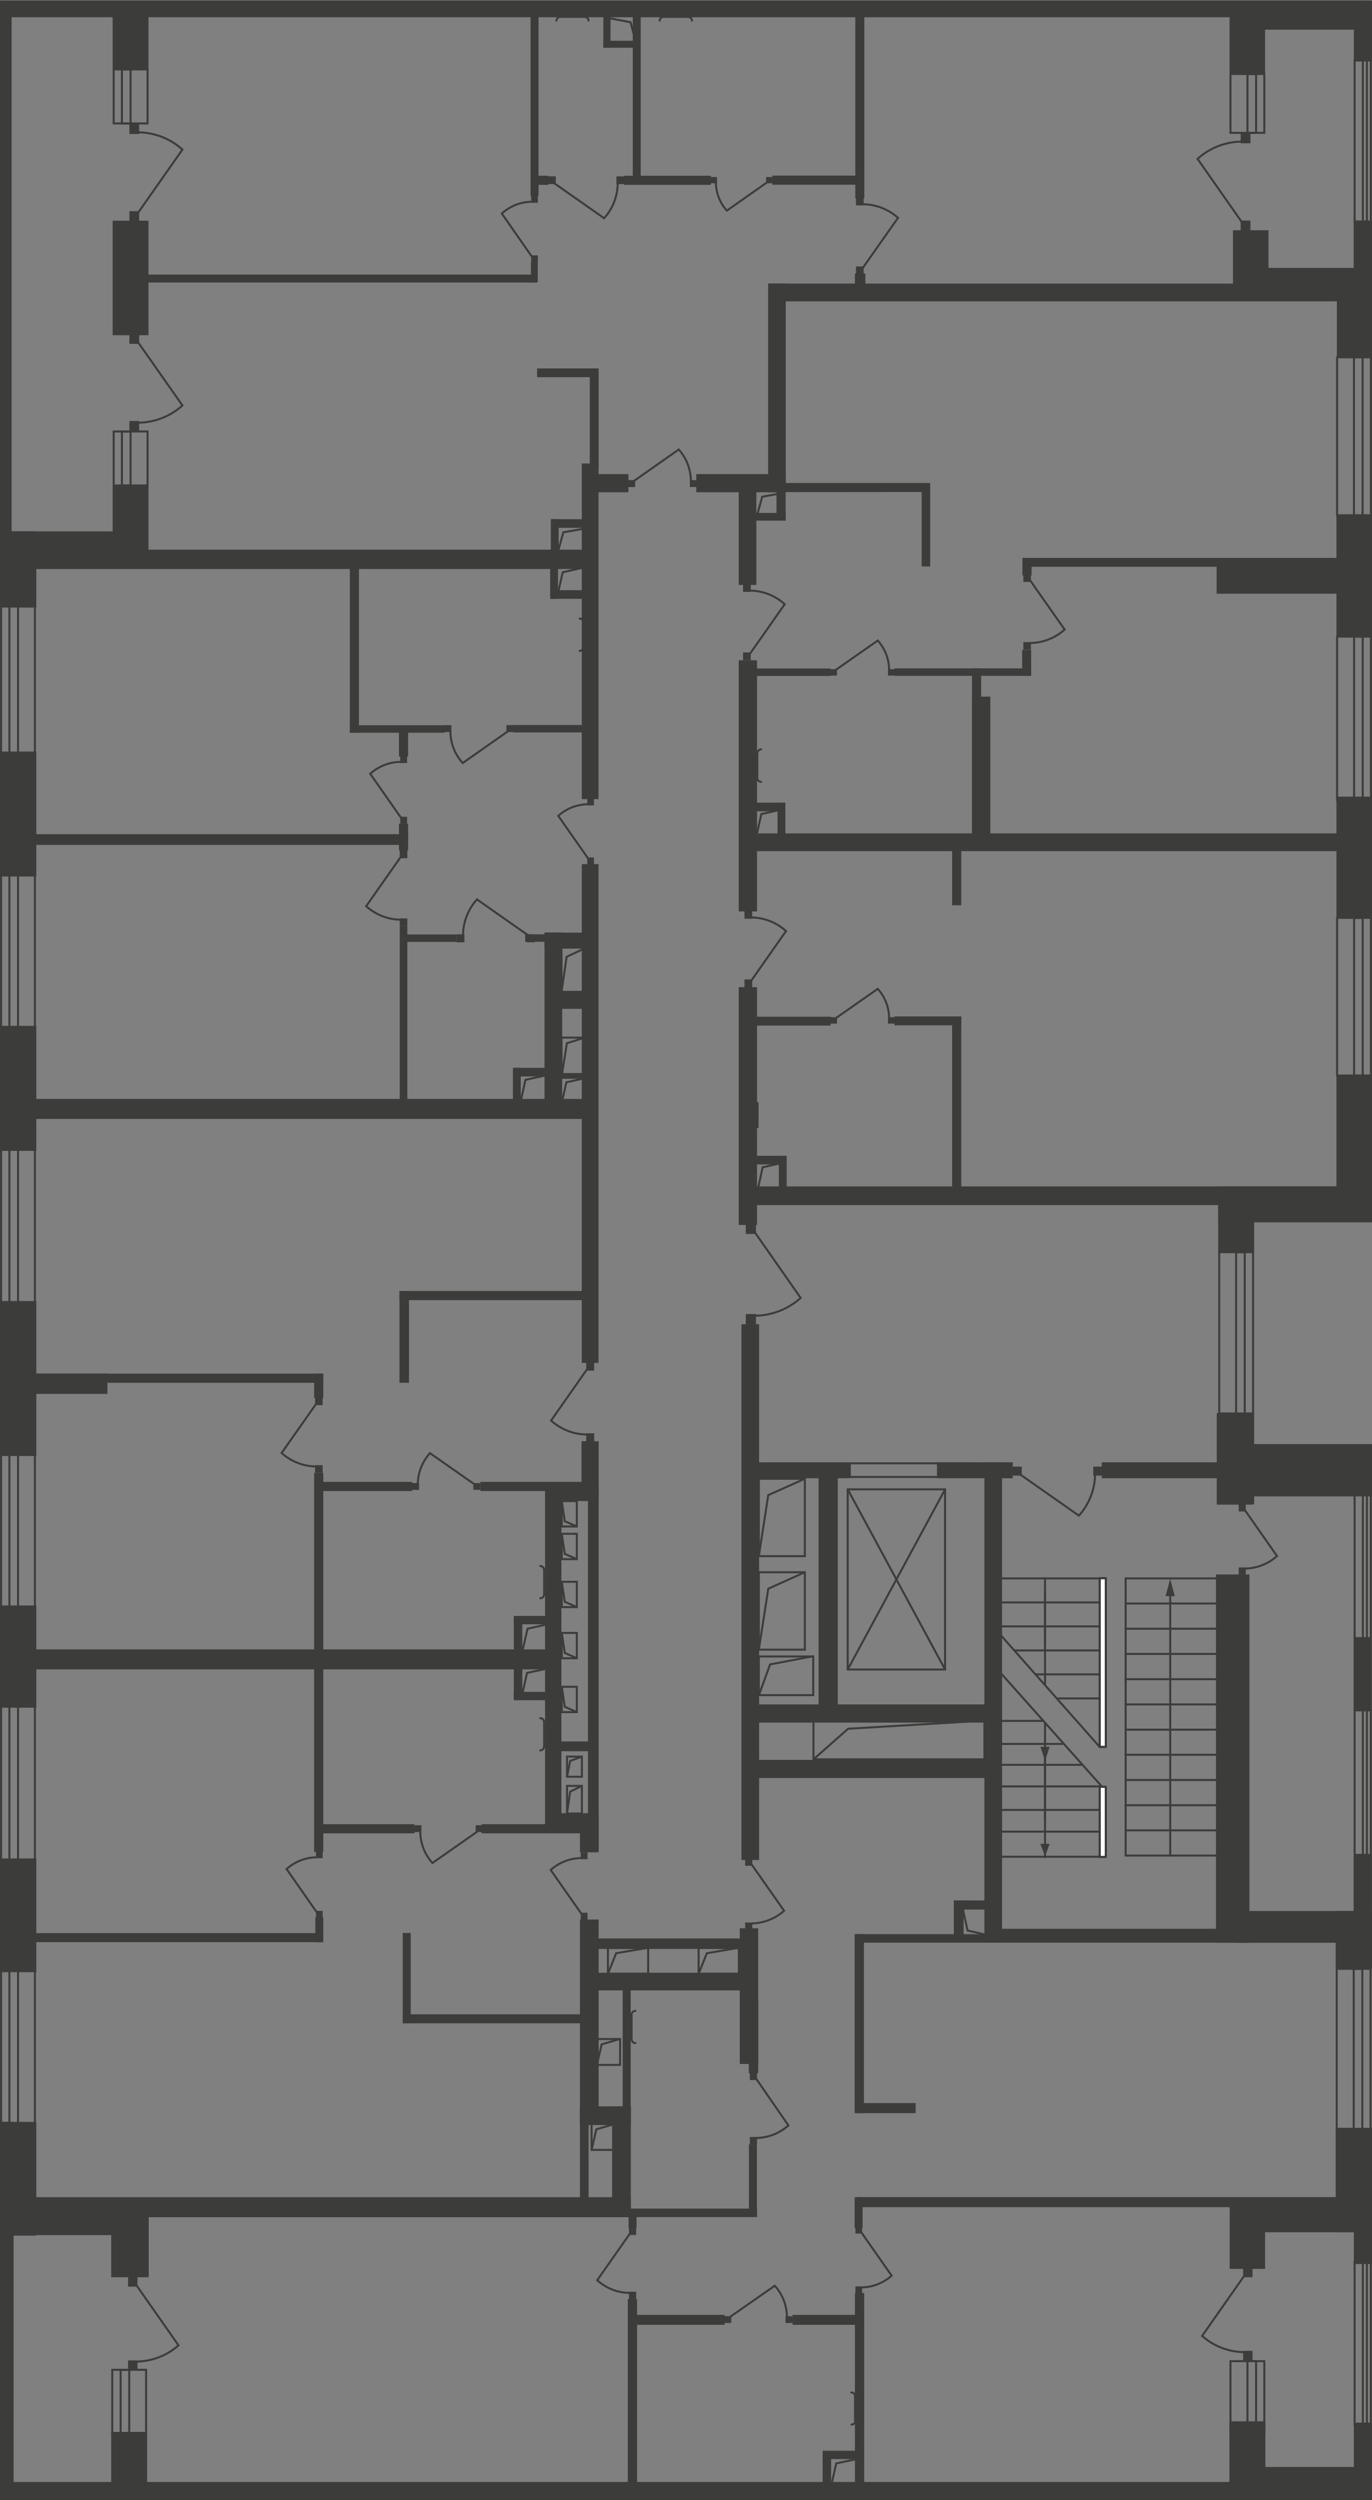 <?xml version="1.0" encoding="utf-8"?>
<!-- Generator: Adobe Illustrator 26.0.0, SVG Export Plug-In . SVG Version: 6.00 Build 0)  -->
<svg version="1.1" id="Слой_1" xmlns="http://www.w3.org/2000/svg" xmlns:xlink="http://www.w3.org/1999/xlink" x="0px" y="0px"
	 viewBox="0 0 1049.9 1912.2" style="enable-background:new 0 0 1049.9 1912.2;" xml:space="preserve">
<rect x="0" y="0" width="1049.9" height="1912.2" fill="#808080" stroke="none"/>
<style type="text/css">
	.st0{fill:#3C3C3B;}
	.st1{fill:none;stroke:#3C3C3B;stroke-width:1.544;stroke-miterlimit:10;}
	.st2{clip-path:url(#SVGID_00000180349137404476774320000014451474592425169812_);}
	.st3{fill:none;stroke:#3C3C3B;stroke-width:1.544;stroke-linecap:round;stroke-linejoin:round;}
	.st4{clip-path:url(#SVGID_00000060711531090986076510000004960107792632334981_);}
	.st5{clip-path:url(#SVGID_00000084506551587748271010000011259198487323706814_);}
	.st6{fill:none;stroke:#3C3C3B;stroke-width:1.544;stroke-miterlimit:22.93;}
	.st7{fill:#FFFFFF;}
	.st8{fill-rule:evenodd;clip-rule:evenodd;fill:#3C3C3B;}
	.st9{clip-path:url(#SVGID_00000053542984302842075000000000527506560633690534_);}
	.st10{clip-path:url(#SVGID_00000160184927134880718080000016937962117718257553_);}
	.st11{fill:none;}
</style>
<g id="Слой_1_00000170251188181896501350000009975912655106936766_">
	<rect y="0.4" class="st0" width="8.9" height="407.3"/>
	<rect x="86.2" y="6.6" class="st0" width="27.4" height="46.4"/>
	<rect x="0.3" y="0.4" class="st0" width="1047.1" height="12.8"/>
	<rect x="940.9" y="8.7" class="st0" width="27.2" height="47.9"/>
	<rect x="958.9" y="5.3" class="st0" width="88.6" height="17.4"/>
	<rect x="1036" y="0.4" class="st0" width="13.9" height="46.6"/>
	<rect x="1035.9" y="169.4" class="st0" width="14" height="71.1"/>
	<rect x="943.5" y="176.1" class="st0" width="27.2" height="52.7"/>
	<rect x="588" y="216.9" class="st0" width="452.3" height="13.6"/>
	<rect x="965.4" y="204.9" class="st0" width="74.9" height="21.4"/>
	<rect x="1023" y="224.2" class="st0" width="27" height="49.2"/>
	<rect x="1022.7" y="394.1" class="st0" width="27.2" height="92.8"/>
	<rect y="406.4" class="st0" width="27.8" height="58.3"/>
	<rect x="10.9" y="638" class="st0" width="301.3" height="8.2"/>
	<rect x="102.5" y="210" class="st0" width="308.1" height="6.1"/>
	<rect y="1622.9" class="st0" width="27.8" height="87"/>
	<rect x="19.5" y="1478.5" class="st0" width="227.8" height="6.9"/>
	<rect x="21.1" y="1050.6" class="st0" width="61.1" height="15.5"/>
	<rect y="1898.3" class="st0" width="1049.9" height="13.9"/>
	<rect x="1022.1" y="1627.4" class="st0" width="27.8" height="79.8"/>
	<rect x="1022.1" y="1461.6" class="st0" width="27.8" height="44.3"/>
	<rect x="1036.3" y="1252.1" class="st0" width="12.8" height="56.8"/>
	<rect x="932.2" y="1080.3" class="st0" width="27.5" height="70.3"/>
	<rect x="932.2" y="1104.5" class="st0" width="117.7" height="40"/>
	<rect x="1035.9" y="446.7" class="st0" width="14" height="30.3"/>
	<rect x="931" y="426.7" class="st0" width="96.8" height="27.4"/>
	<rect x="566.1" y="1474.8" class="st0" width="14.1" height="103.8"/>
	<rect x="455.3" y="1482.6" class="st0" width="112.6" height="8"/>
	<rect x="421.9" y="1386.8" class="st0" width="34.6" height="13.9"/>
	<rect x="416.7" y="713.3" class="st0" width="39.2" height="12.2"/>
	<rect x="445.2" y="354.5" class="st0" width="12.8" height="256.7"/>
	<rect x="445.2" y="660.9" class="st0" width="12.8" height="381.5"/>
	<rect x="565.3" y="365.4" class="st0" width="13.5" height="82"/>
	<rect x="86.2" y="168.8" class="st0" width="27.4" height="87.6"/>
	<rect x="10.5" y="420.4" class="st0" width="444.9" height="14.8"/>
	<rect x="406" y="8.7" class="st0" width="6.1" height="141.4"/>
	<rect x="654.5" y="10.5" class="st0" width="6.9" height="141.2"/>
	<rect x="728.6" y="777.6" class="st0" width="7" height="135.1"/>
	<rect x="416.7" y="713.3" class="st0" width="13.5" height="133.2"/>
	<rect x="419.1" y="820.7" class="st0" width="33.9" height="4.4"/>
	<rect x="15.4" y="840.5" class="st0" width="434.3" height="15.3"/>
	<rect x="25.1" y="1680.5" class="st0" width="457.6" height="15.3"/>
	<rect x="477.8" y="1689.2" class="st0" width="101.5" height="6.5"/>
	<rect x="655.7" y="1608.5" class="st0" width="45" height="7.7"/>
	<rect x="606.5" y="1770.5" class="st0" width="50.7" height="7.6"/>
	<rect x="654.2" y="1753.8" class="st0" width="7.1" height="156.1"/>
	<rect x="443.8" y="1388.1" class="st0" width="14.3" height="28.6"/>
	<rect x="417.1" y="1133.8" class="st0" width="12.5" height="264.9"/>
	<rect x="445" y="1102.3" class="st0" width="13.1" height="45.6"/>
	<rect x="427.8" y="1331.9" class="st0" width="27.1" height="7.5"/>
	<rect x="573.1" y="1640" class="st0" width="6.1" height="54.7"/>
	<rect x="241.3" y="1466.4" class="st0" width="6.1" height="19.1"/>
	<rect x="481" y="1691.5" class="st0" width="6.1" height="12.6"/>
	<rect x="305.7" y="987.6" class="st0" width="7.3" height="70"/>
	<rect x="449.9" y="1134.7" class="st0" width="8.2" height="280.8"/>
	<rect x="417.4" y="1133.4" class="st0" width="40.6" height="14.6"/>
	<rect x="305.9" y="708.4" class="st0" width="5.8" height="137.4"/>
	<rect x="602.6" y="907.6" class="st0" width="139.3" height="7"/>
	<rect x="477.5" y="134.4" class="st0" width="66.5" height="7"/>
	<rect x="591" y="134.3" class="st0" width="68.9" height="7"/>
	<polygon class="st0" points="592.9,376.4 592.9,369.4 711.8,369.4 711.8,433.3 705.3,433.2 705.3,376.3 	"/>
	<rect x="654.2" y="209.1" class="st0" width="8" height="16.7"/>
	<rect x="532.8" y="362.6" class="st0" width="68.1" height="13.9"/>
	<rect x="783.4" y="426.7" class="st0" width="150.8" height="6.8"/>
	<rect x="411" y="281.8" class="st0" width="46.5" height="6.7"/>
	<rect x="310.5" y="714.7" class="st0" width="38.7" height="5.7"/>
	<rect x="401.9" y="714.6" class="st0" width="54.8" height="5.7"/>
	<rect x="242.8" y="1395.2" class="st0" width="74.4" height="7"/>
	<rect x="476.5" y="1520.4" class="st0" width="6.1" height="99.5"/>
	<rect x="419.1" y="758.6" class="st0" width="34.3" height="13"/>
	<polygon class="st0" points="451.3,297.1 451.3,281.8 458.1,281.8 458.1,359 451.3,359 	"/>
	<rect x="594.2" y="364" class="st0" width="7" height="34.1"/>
	<rect x="92.3" y="1812.5" class="st1" width="6.6" height="49.2"/>
	<rect x="85.9" y="1812.5" class="st1" width="25.9" height="49.2"/>
	<rect x="1035.9" y="1505.8" class="st1" width="6.6" height="123.9"/>
	<rect x="1022.9" y="1505.8" class="st1" width="25.9" height="123.9"/>
	<rect x="945.9" y="957.7" class="st1" width="6.6" height="123.8"/>
	<rect x="933" y="957.7" class="st1" width="25.9" height="123.8"/>
	<rect x="1036.1" y="227.2" class="st1" width="6.6" height="205.8"/>
	<rect x="1023.2" y="273.3" class="st1" width="25.9" height="120.8"/>
	<rect x="1042.9" y="46.2" class="st1" width="3.1" height="123.2"/>
	<rect x="1036.6" y="46.2" class="st1" width="12.4" height="123.2"/>
	<rect x="954.6" y="56.6" class="st1" width="6.6" height="45"/>
	<rect x="941.6" y="56.6" class="st1" width="25.9" height="45"/>
	<g>
		<g>
			<defs>
				<rect id="SVGID_1_" y="0.4" width="1059.2" height="1911.8"/>
			</defs>
			<clipPath id="SVGID_00000119801692744046875150000005831857028404300467_">
				<use xlink:href="#SVGID_1_"  style="overflow:visible;"/>
			</clipPath>
			<g style="clip-path:url(#SVGID_00000119801692744046875150000005831857028404300467_);">
				<path class="st3" d="M504.8,15.8c0-1.6,1.4-2.9,3-2.9c0,0,0,0,0.1,0"/>
			</g>
		</g>
	</g>
	<g>
		<g>
			<defs>
				<rect id="SVGID_00000113315381709504616820000009835956753069331121_" y="0.4" width="1059.2" height="1911.8"/>
			</defs>
			<clipPath id="SVGID_00000126290564554837816310000018317673223440535686_">
				<use xlink:href="#SVGID_00000113315381709504616820000009835956753069331121_"  style="overflow:visible;"/>
			</clipPath>
		</g>
	</g>
	<g>
		<g>
			<defs>
				<rect id="SVGID_00000065753094554897770340000008263956460139809211_" y="0.4" width="1059.2" height="1911.8"/>
			</defs>
			<clipPath id="SVGID_00000052808487593121323690000000561821247303517105_">
				<use xlink:href="#SVGID_00000065753094554897770340000008263956460139809211_"  style="overflow:visible;"/>
			</clipPath>
			<g style="clip-path:url(#SVGID_00000052808487593121323690000000561821247303517105_);">
				<path class="st3" d="M526.4,12.9c1.6-0.1,3,1.2,3.1,2.8c0,0,0,0,0,0.1"/>
			</g>
		</g>
	</g>
	<line class="st3" x1="526.7" y1="12.9" x2="508.2" y2="12.9"/>
	<g>
		<g>
			<defs>
				<rect id="SVGID_00000008142092033493766540000007630449364556176258_" y="0.4" width="1059.2" height="1911.8"/>
			</defs>
			<clipPath id="SVGID_00000088124224807127027650000000063684966052090265_">
				<use xlink:href="#SVGID_00000008142092033493766540000007630449364556176258_"  style="overflow:visible;"/>
			</clipPath>
		</g>
	</g>
	<g>
		<g>
			<defs>
				<rect id="SVGID_00000152238859193309150630000017935446035886395066_" y="0.4" width="1059.2" height="1911.8"/>
			</defs>
			<clipPath id="SVGID_00000067208158555544033830000011628126611165064841_">
				<use xlink:href="#SVGID_00000152238859193309150630000017935446035886395066_"  style="overflow:visible;"/>
			</clipPath>
		</g>
	</g>
	<g>
		<g>
			<defs>
				<rect id="SVGID_00000106848152333568251430000017650921083226495422_" y="0.4" width="1059.2" height="1911.8"/>
			</defs>
			<clipPath id="SVGID_00000157292580993660459040000014350911064947063943_">
				<use xlink:href="#SVGID_00000106848152333568251430000017650921083226495422_"  style="overflow:visible;"/>
			</clipPath>
		</g>
	</g>
	<g>
		<g>
			<defs>
				<rect id="SVGID_00000007419447447421734520000009480700635356432566_" y="0.4" width="1059.2" height="1911.8"/>
			</defs>
			<clipPath id="SVGID_00000075128968918832577880000004586134661508399748_">
				<use xlink:href="#SVGID_00000007419447447421734520000009480700635356432566_"  style="overflow:visible;"/>
			</clipPath>
			<g style="clip-path:url(#SVGID_00000075128968918832577880000004586134661508399748_);">
				<rect x="461.7" y="12.8" class="st0" width="5.5" height="23.7"/>
				<rect x="461.7" y="31.2" class="st0" width="26.7" height="5.3"/>
				<line class="st3" x1="579.7" y1="843.5" x2="579.7" y2="862.1"/>
				<path class="st3" d="M486.2,1538c-1.7,0-3,1.4-3,3.1l0,0"/>
				<path class="st3" d="M483.3,1559.6c0,1.6,1.3,3,2.9,3l0,0"/>
				<line class="st3" x1="483.3" y1="1559.9" x2="483.3" y2="1541.4"/>
				<path class="st3" d="M413.4,1338.8c1.7-0.1,3-1.4,3-3.1"/>
				<path class="st3" d="M416.4,1317.2c0-1.7-1.3-3.1-3-3.1l0,0"/>
				<line class="st3" x1="416.4" y1="1316.9" x2="416.4" y2="1335.4"/>
				<rect x="429.7" y="724.6" class="st6" width="19.3" height="34"/>
				<polyline class="st6" points="429.7,758.6 433.6,731.8 449,724.6 				"/>
				<rect x="429.7" y="793.6" class="st6" width="19.3" height="29.1"/>
				<polyline class="st6" points="486.4,31.7 482.5,17 467.1,14.1 				"/>
				<rect x="393.2" y="1237" class="st0" width="6.5" height="28.1"/>
				<rect x="393.2" y="1235.9" class="st0" width="28.4" height="6.4"/>
				<polyline class="st6" points="399.7,1263.1 403.7,1245.7 418.9,1242.3 				"/>
				<rect x="429.9" y="1148.1" class="st6" width="11.5" height="19.4"/>
				<polyline class="st6" points="429.9,1148.1 432.2,1163.5 441.5,1167.5 				"/>
				<rect x="433.9" y="1365.9" class="st6" width="11.4" height="21.1"/>
				<polyline class="st6" points="433.9,1387 436.3,1370.3 445.3,1365.9 				"/>
				<rect x="406.5" y="195.3" class="st0" width="5.1" height="5.2"/>
				<rect x="406.5" y="149.9" class="st0" width="5.1" height="5.2"/>
				<path class="st6" d="M407.2,196.6L384,163.3c6.3-5.7,14.5-8.9,23-9"/>
				<rect x="655" y="203.8" class="st0" width="5.9" height="6.1"/>
				<rect x="655" y="151" class="st0" width="5.9" height="6.1"/>
				<path class="st6" d="M660.1,205.1l27.1-38.5c-7.4-6.6-16.9-10.3-26.9-10.4"/>
				<rect x="586.2" y="135.4" class="st0" width="4.9" height="4.8"/>
				<rect x="543.8" y="135.4" class="st0" width="4.9" height="4.8"/>
				<path class="st6" d="M587.1,139.4l-30.9,21.7c-5.3-5.9-8.3-13.5-8.4-21.5"/>
				<rect x="569.7" y="749.1" class="st0" width="5.9" height="6"/>
				<rect x="569.7" y="696.7" class="st0" width="5.9" height="6"/>
				<path class="st6" d="M574.7,750.3l26.8-38.2c-7.3-6.6-16.8-10.3-26.6-10.4"/>
				<rect x="568.6" y="499" class="st0" width="5.9" height="6"/>
				<rect x="568.6" y="446.7" class="st0" width="5.9" height="6"/>
				<path class="st6" d="M573.7,500.3l26.8-38.2c-7.3-6.6-16.8-10.3-26.7-10.4"/>
				<rect x="570.7" y="935.9" class="st0" width="7.8" height="7.9"/>
				<rect x="570.7" y="1005" class="st0" width="7.8" height="7.9"/>
				<path class="st6" d="M577.4,942.2l35.3,50.5c-9.7,8.7-22.2,13.5-35.1,13.6"/>
				<rect x="364" y="1396" class="st0" width="5.4" height="5.2"/>
				<rect x="317.1" y="1396" class="st0" width="5.4" height="5.2"/>
				<path class="st6" d="M365.2,1400.9l-34.3,24c-5.9-6.6-9.2-15-9.3-23.8"/>
				<rect x="362.2" y="1134.3" class="st0" width="5.4" height="5.2"/>
				<rect x="315.3" y="1134.3" class="st0" width="5.4" height="5.2"/>
				<path class="st6" d="M363.3,1135.4l-34.3-24c-5.9,6.6-9.2,15-9.3,23.8"/>
				<rect x="305.9" y="650.5" class="st0" width="5.8" height="5.9"/>
				<rect x="305.9" y="702.4" class="st0" width="5.8" height="6"/>
				<path class="st6" d="M306.8,655.2l-26.6,37.9c7.3,6.5,16.6,10.2,26.4,10.3"/>
				<rect x="931.1" y="1080.8" class="st0" width="27.4" height="70"/>
				<rect x="930.5" y="1204.2" class="st0" width="25.6" height="281.7"/>
				<rect x="753.9" y="1475.2" class="st0" width="189.6" height="10.6"/>
				<rect x="753.3" y="1118.4" class="st0" width="13.5" height="367"/>
				<rect x="574" y="1346" class="st0" width="190" height="13.9"/>
				<rect x="567.4" y="1012.8" class="st0" width="13.5" height="409.8"/>
				<rect x="574.1" y="1118.4" class="st0" width="76.1" height="12.2"/>
				<rect x="717" y="1118.4" class="st0" width="58" height="12.2"/>
				<rect x="843.1" y="1118.4" class="st0" width="107.9" height="12.2"/>
				<rect x="626.4" y="1127" class="st0" width="14.7" height="186"/>
				<rect x="729.9" y="1453.5" class="st0" width="7.5" height="28.6"/>
				<rect x="654.4" y="1479.3" class="st0" width="112.5" height="6.5"/>
				<rect x="729.9" y="1453.5" class="st0" width="33.5" height="7"/>
				<rect x="650.3" y="1119.2" class="st1" width="91.4" height="10.4"/>
				<rect x="648.7" y="1139.1" class="st6" width="74.5" height="137.8"/>
				<line class="st6" x1="648.7" y1="1139.1" x2="723.2" y2="1276.9"/>
				<line class="st6" x1="723.2" y1="1139.1" x2="648.7" y2="1276.9"/>
				<polygon class="st3" points="842.5,1420.1 765.9,1420.1 765.9,1279.7 843.1,1366.3 				"/>
				<line class="st3" x1="765.8" y1="1400.9" x2="843.6" y2="1400.9"/>
				<line class="st3" x1="765.8" y1="1384.3" x2="846.2" y2="1384.3"/>
				<line class="st3" x1="765.8" y1="1366.3" x2="842.7" y2="1366.3"/>
				<line class="st3" x1="765.8" y1="1349.8" x2="827.4" y2="1349.8"/>
				<line class="st3" x1="765.8" y1="1333.8" x2="813" y2="1333.8"/>
				<line class="st3" x1="765.8" y1="1316.2" x2="798.5" y2="1316.2"/>
				<line class="st3" x1="799.7" y1="1420.4" x2="799.7" y2="1317.8"/>
				<rect x="841.5" y="1366.6" class="st7" width="4.7" height="53.6"/>
				<rect x="841.5" y="1366.6" class="st3" width="4.7" height="53.6"/>
				<rect x="841.5" y="1366.6" class="st3" width="4.7" height="53.6"/>
				<line class="st3" x1="799.7" y1="1336" x2="799.7" y2="1390.2"/>
				<polygon class="st8" points="799.7,1346.7 797.9,1341.3 796.1,1336 799.7,1336 803.2,1336 801.5,1341.3 				"/>
				<line class="st3" x1="841.5" y1="1336.1" x2="765.9" y2="1250.7"/>
				<line class="st3" x1="765.8" y1="1243.9" x2="843.6" y2="1243.9"/>
				<line class="st3" x1="765.8" y1="1225.6" x2="846.2" y2="1225.6"/>
				<line class="st3" x1="765.8" y1="1207.2" x2="842.7" y2="1207.2"/>
				<line class="st3" x1="799.7" y1="1288.5" x2="799.7" y2="1216.9"/>
				<rect x="841.5" y="1207.1" class="st7" width="4.7" height="129"/>
				<rect x="841.5" y="1207.1" class="st3" width="4.7" height="129"/>
				<rect x="841.5" y="1207.1" class="st3" width="4.7" height="129"/>
				<line class="st3" x1="799.7" y1="1207.2" x2="799.7" y2="1258.9"/>
				<polygon class="st8" points="799.7,1419.7 797.9,1414.9 796.1,1410.2 799.7,1410.2 803.2,1410.2 801.5,1414.9 				"/>
				<line class="st3" x1="776.1" y1="1262.3" x2="841.2" y2="1262.3"/>
				<line class="st3" x1="792.4" y1="1280.6" x2="841.5" y2="1280.6"/>
				<line class="st3" x1="809.1" y1="1299" x2="841.5" y2="1299"/>
				<line class="st3" x1="861.4" y1="1207.2" x2="930.7" y2="1207.2"/>
				<line class="st3" x1="861.4" y1="1226.4" x2="930.7" y2="1226.4"/>
				<line class="st3" x1="861.4" y1="1245.7" x2="930.7" y2="1245.7"/>
				<line class="st3" x1="861.4" y1="1265" x2="930.7" y2="1265"/>
				<line class="st3" x1="861.4" y1="1284.3" x2="930.7" y2="1284.3"/>
				<line class="st3" x1="861.4" y1="1303.6" x2="930.7" y2="1303.6"/>
				<line class="st3" x1="861.4" y1="1322.9" x2="930.7" y2="1322.9"/>
				<line class="st3" x1="861.4" y1="1342.1" x2="930.7" y2="1342.1"/>
				<line class="st3" x1="861.4" y1="1361.4" x2="930.7" y2="1361.4"/>
				<line class="st3" x1="861.4" y1="1380.7" x2="930.7" y2="1380.7"/>
				<line class="st3" x1="861.4" y1="1399.9" x2="930.7" y2="1399.9"/>
				<line class="st3" x1="861.4" y1="1419.2" x2="930.7" y2="1419.2"/>
				<line class="st3" x1="895.5" y1="1419.2" x2="895.5" y2="1210.9"/>
				<polygon class="st8" points="895.4,1207.4 893.7,1214.2 891.9,1220.8 895.4,1220.8 899,1220.8 897.2,1214.2 				"/>
				<line class="st3" x1="861.4" y1="1419.2" x2="861.4" y2="1207.1"/>
				<rect x="580.7" y="1131" class="st6" width="35.2" height="59.2"/>
				<polyline class="st6" points="580.7,1190.1 587.9,1143.5 615.9,1131 				"/>
				<polyline class="st6" points="736.8,1459.9 740.4,1476.5 754.1,1479.7 				"/>
				<rect x="570.2" y="1421.4" class="st0" width="5.5" height="5.6"/>
				<rect x="570.2" y="1470.4" class="st0" width="5.5" height="5.6"/>
				<path class="st6" d="M574.9,1425.6l25.1,35.8c-6.8,6.1-15.6,9.5-24.7,9.7"/>
				<rect x="774.9" y="1121.7" class="st0" width="7" height="6.9"/>
				<rect x="836.6" y="1121.7" class="st0" width="7.1" height="6.9"/>
				<path class="st6" d="M780.5,1127.6l45.1,31.6c7.8-8.6,12.2-19.8,12.4-31.4"/>
				<rect x="947.9" y="1150.4" class="st0" width="5.4" height="5.6"/>
				<rect x="947.9" y="1198.8" class="st0" width="5.4" height="5.6"/>
				<path class="st6" d="M952.5,1154.8l24.7,35.3c-6.8,6.1-15.6,9.5-24.7,9.6"/>
				<rect x="449.4" y="655.8" class="st0" width="5.1" height="5.2"/>
				<rect x="449.4" y="610.8" class="st0" width="5.1" height="5.2"/>
				<path class="st6" d="M450.2,656.8l-23-32.8c6.3-5.7,14.4-8.8,22.9-8.9"/>
				<rect x="402.9" y="714.6" class="st0" width="6.2" height="6.1"/>
				<rect x="349.2" y="714.6" class="st0" width="6.2" height="6.1"/>
				<path class="st6" d="M404.2,715.4L365,687.9c-6.8,7.5-10.6,17.3-10.7,27.5"/>
				<rect x="93.3" y="53.1" class="st1" width="6.6" height="41.3"/>
				<rect x="87" y="53.1" class="st1" width="25.9" height="41.3"/>
				<rect x="99" y="161.5" class="st0" width="7.5" height="7.7"/>
				<rect x="99" y="94.8" class="st0" width="7.5" height="7.7"/>
				<path class="st6" d="M105.4,163.1l34.2-48.7c-9.3-8.4-21.4-13.1-33.9-13.2"/>
				<rect x="949.4" y="168.7" class="st0" width="7.5" height="7.7"/>
				<rect x="949.4" y="101.9" class="st0" width="7.5" height="7.7"/>
				<path class="st6" d="M950.5,170.2l-34.1-48.7c9.3-8.4,21.4-13.1,33.9-13.2"/>
				<path class="st3" d="M425.8,15.8c0.1-1.6,1.4-2.9,3.1-2.9"/>
				<path class="st3" d="M447.4,12.9c1.6,0,3,1.3,3,2.9l0,0"/>
				<line class="st3" x1="447.6" y1="12.9" x2="429.2" y2="12.9"/>
				<rect x="484.2" y="8.7" class="st0" width="6.1" height="129.5"/>
				<rect x="587.8" y="216.9" class="st0" width="13.5" height="159.6"/>
				<rect x="86.2" y="371.5" class="st0" width="27.4" height="55.8"/>
				<rect x="6.5" y="406.4" class="st0" width="106.4" height="28.7"/>
				<rect x="406.3" y="200.3" class="st0" width="5.2" height="15.7"/>
				<rect x="1022.7" y="609.3" class="st0" width="27.2" height="92.8"/>
				<rect x="1022.7" y="822.6" class="st0" width="27.2" height="112"/>
				<rect x="932.2" y="907.6" class="st0" width="27.5" height="50.6"/>
				<rect x="932.2" y="907.4" class="st0" width="117.7" height="27.5"/>
				<rect x="568.7" y="907.4" class="st0" width="481.1" height="14.3"/>
				<rect x="574" y="1303.6" class="st0" width="190" height="13.9"/>
				<rect x="573.2" y="637.4" class="st0" width="452.3" height="13.6"/>
				<rect x="305.3" y="558.2" class="st0" width="7" height="20.4"/>
				<rect x="267.7" y="431.7" class="st0" width="7" height="128.7"/>
				<rect x="267.8" y="554.7" class="st0" width="72.5" height="5.7"/>
				<rect x="392.7" y="554.5" class="st0" width="60.2" height="5.7"/>
				<path class="st3" d="M443.5,473.1c1.7,0,3,1.4,3,3.1l0,0"/>
				<path class="st3" d="M446.5,494.7c0,1.7-1.3,3.1-3,3.1l0,0"/>
				<line class="st3" x1="446.5" y1="494.9" x2="446.5" y2="476.4"/>
				<rect x="306.3" y="624.7" class="st0" width="5.2" height="5.3"/>
				<rect x="306.3" y="578.3" class="st0" width="5.2" height="5.3"/>
				<path class="st6" d="M307.1,625.8l-23.8-34c6.5-5.8,14.9-9.1,23.7-9.1"/>
				<rect x="387.5" y="554.6" class="st0" width="5.4" height="5.3"/>
				<rect x="340" y="554.6" class="st0" width="5.4" height="5.3"/>
				<path class="st6" d="M388.7,559.3l-34.6,24.3c-6-6.6-9.4-15.2-9.4-24.1"/>
				<rect x="421.3" y="451.4" class="st0" width="26.9" height="6.6"/>
				<polyline class="st6" points="426.8,454.7 430.6,437.7 445.2,434.4 				"/>
				<rect x="421" y="432.5" class="st0" width="6" height="25.5"/>
				<rect x="305.3" y="630" class="st0" width="7" height="20.5"/>
				<rect x="421.9" y="397.1" class="st0" width="26.9" height="6.6"/>
				<polyline class="st6" points="427.3,420.8 431.1,407.1 445.7,404.6 				"/>
				<rect x="421.5" y="397.1" class="st0" width="6" height="25.5"/>
				<polyline class="st6" points="579.5,393.5 583.3,379.9 597.9,377.3 				"/>
				<rect x="419.2" y="134.9" class="st0" width="6.1" height="5.9"/>
				<rect x="471.7" y="134.9" class="st0" width="6.1" height="5.9"/>
				<path class="st6" d="M423.9,140l38.4,26.9c6.6-7.3,10.3-16.8,10.4-26.7"/>
				<rect x="408.2" y="134.4" class="st0" width="11.4" height="7"/>
				<rect x="452.9" y="362.6" class="st0" width="28" height="13.9"/>
				<rect x="574.5" y="392.3" class="st0" width="26.7" height="5.9"/>
				<rect x="782.2" y="497.1" class="st0" width="6.9" height="19.8"/>
				<rect x="743.8" y="511.2" class="st0" width="7" height="128.7"/>
				<rect x="684.5" y="511.2" class="st0" width="104.6" height="5.7"/>
				<rect x="565.6" y="511.3" class="st0" width="70" height="5.7"/>
				<path class="st3" d="M582.4,598c-1.6,0-2.9-1.4-2.9-3c0,0,0,0,0-0.1"/>
				<path class="st3" d="M579.5,576.2c0-1.6,1.3-3,2.9-3.1"/>
				<line class="st3" x1="579.5" y1="575.9" x2="579.5" y2="594.4"/>
				<rect x="783.1" y="439.1" class="st0" width="5.8" height="6"/>
				<rect x="783.1" y="491.1" class="st0" width="5.8" height="5.9"/>
				<path class="st6" d="M788.1,443.6l26.6,37.9c-7.2,6.5-16.6,10.2-26.4,10.3"/>
				<rect x="635.4" y="511.8" class="st0" width="5.1" height="4.9"/>
				<rect x="679.5" y="511.8" class="st0" width="5.1" height="4.9"/>
				<path class="st6" d="M639.5,512.4l32.2-22.5c5.5,6.2,8.6,14.1,8.7,22.4"/>
				<rect x="573.7" y="613.9" class="st0" width="26.9" height="6.6"/>
				<polyline class="st6" points="578.8,639.7 582.6,622.6 597.2,619.4 				"/>
				<rect x="595" y="613.9" class="st0" width="6" height="25.5"/>
				<rect x="782.4" y="426.7" class="st0" width="7" height="13.5"/>
				<rect x="743.8" y="532.8" class="st0" width="14" height="107.1"/>
				<rect x="565.3" y="505" class="st0" width="14" height="192.1"/>
				<rect x="565.3" y="755" class="st0" width="14" height="181.9"/>
				<rect x="574.7" y="884" class="st0" width="26.9" height="6.6"/>
				<polyline class="st6" points="579.9,909.8 583.6,892.8 598.2,889.5 				"/>
				<rect x="596" y="884" class="st0" width="6" height="25.5"/>
				<rect x="392.9" y="816.7" class="st0" width="26.9" height="6.6"/>
				<polyline class="st6" points="398.3,843 402.1,825.9 416.7,822.7 				"/>
				<rect x="392.5" y="816.7" class="st0" width="6" height="25.5"/>
				<polyline class="st6" points="429.6,844.8 433.4,827.8 447.9,824.5 				"/>
				<polyline class="st6" points="430,822 433.8,797.9 448.4,793.3 				"/>
				<rect x="21.1" y="1050.6" class="st0" width="226.3" height="7"/>
				<rect x="305.6" y="987.4" class="st0" width="144.1" height="7"/>
				<rect x="240.4" y="1050.6" class="st0" width="7" height="18.6"/>
				<rect x="240.4" y="1126.5" class="st0" width="7" height="289.9"/>
				<rect x="15.4" y="1261.5" class="st0" width="410" height="15.3"/>
				<rect x="242.8" y="1133.4" class="st0" width="72.7" height="7"/>
				<rect x="367.6" y="1133.4" class="st0" width="53.1" height="7"/>
				<rect x="429.9" y="1173.1" class="st6" width="11.5" height="19.4"/>
				<polyline class="st6" points="429.9,1173.1 432.2,1188.5 441.5,1192.5 				"/>
				<rect x="429.9" y="1209.8" class="st6" width="11.5" height="19.4"/>
				<polyline class="st6" points="429.9,1209.8 432.2,1225.1 441.5,1229.2 				"/>
				<rect x="429.9" y="1248.9" class="st6" width="11.5" height="19.4"/>
				<polyline class="st6" points="429.9,1248.9 432.2,1264.2 441.5,1268.3 				"/>
				<rect x="429.9" y="1290.1" class="st6" width="11.5" height="19.4"/>
				<polyline class="st6" points="429.9,1290.1 432.2,1305.4 441.5,1309.5 				"/>
				<rect x="368.5" y="1395.2" class="st0" width="85.4" height="7"/>
				<rect x="393.2" y="1271.2" class="st0" width="6.5" height="28.1"/>
				<rect x="393.2" y="1294" class="st0" width="28.4" height="6.4"/>
				<polyline class="st6" points="399.4,1296.9 403.3,1279.5 418.6,1276.2 				"/>
				<rect x="433.9" y="1343.5" class="st6" width="11.4" height="15.4"/>
				<polyline class="st6" points="433.9,1358.9 436.3,1346.8 445.3,1343.5 				"/>
				<rect x="443.8" y="1468.1" class="st0" width="14.3" height="156.9"/>
				<rect x="468.4" y="1611" class="st0" width="14.3" height="80"/>
				<rect x="443.8" y="1611" class="st0" width="38.9" height="14.3"/>
				<rect x="443.8" y="1611" class="st0" width="6.6" height="76.3"/>
				<rect x="455.3" y="1508.8" class="st0" width="112.6" height="13.5"/>
				<rect x="655.7" y="1680.4" class="st0" width="382.4" height="7.7"/>
				<rect x="1036" y="1852.9" class="st0" width="13.9" height="58.7"/>
				<rect x="1036" y="1672.9" class="st0" width="13.9" height="58.7"/>
				<rect x="941" y="1682.2" class="st0" width="27.1" height="53.1"/>
				<rect x="944.7" y="1683.5" class="st0" width="95.6" height="23.8"/>
				<rect x="944.7" y="1886.8" class="st0" width="95.6" height="23.8"/>
				<rect x="940.8" y="1851.9" class="st0" width="27.5" height="58.8"/>
				<rect x="485.6" y="1770.5" class="st0" width="68.9" height="7.6"/>
				<rect x="480.4" y="1758.4" class="st0" width="7.1" height="151.6"/>
				<rect y="1421.4" class="st0" width="27.8" height="87"/>
				<rect y="1227.9" class="st0" width="27.8" height="78.2"/>
				<rect y="995.1" class="st0" width="27.8" height="118.5"/>
				<rect y="784.6" class="st0" width="27.8" height="95.6"/>
				<rect y="574.8" class="st0" width="27.8" height="95.6"/>
				<rect x="684.5" y="777.4" class="st0" width="51.1" height="6.8"/>
				<rect x="565.6" y="777.6" class="st0" width="70" height="6.8"/>
				<rect x="635.4" y="778" class="st0" width="5.1" height="4.9"/>
				<rect x="679.5" y="778" class="st0" width="5.1" height="4.9"/>
				<path class="st6" d="M639.5,778.8l32.2-22.5c5.5,6.1,8.6,14.1,8.7,22.4"/>
				<rect x="728.6" y="647.6" class="st0" width="7" height="44.8"/>
				<rect x="480.6" y="367.2" class="st0" width="5.4" height="5.3"/>
				<rect x="527.9" y="367.2" class="st0" width="5.4" height="5.3"/>
				<path class="st6" d="M484.9,368l34.5-24.2c5.9,6.6,9.2,15.1,9.3,24"/>
				<rect x="580.7" y="1202.5" class="st6" width="35.2" height="59.2"/>
				<polyline class="st6" points="580.7,1261.7 587.9,1215.1 615.9,1202.5 				"/>
				<rect x="580.7" y="1266.9" class="st6" width="41.6" height="29.6"/>
				<polyline class="st6" points="580.8,1296.3 589.3,1273 622.4,1266.7 				"/>
				<rect x="622.5" y="1316" class="st6" width="130.8" height="29.6"/>
				<polyline class="st6" points="622.5,1345.6 649,1322.2 753.3,1316 				"/>
				<rect x="448.6" y="1042.1" class="st0" width="6.1" height="6.2"/>
				<rect x="448.6" y="1096.2" class="st0" width="6.1" height="6.2"/>
				<path class="st6" d="M449.4,1047l-27.7,39.5c7.6,6.8,17.3,10.6,27.5,10.7"/>
				<rect x="241.1" y="1068.8" class="st0" width="5.8" height="5.9"/>
				<rect x="241.1" y="1120.6" class="st0" width="5.8" height="5.9"/>
				<path class="st6" d="M242,1073.6l-26.5,37.7c7.2,6.5,16.6,10.2,26.3,10.3"/>
				<rect x="241.8" y="1461.5" class="st0" width="5.1" height="5.2"/>
				<rect x="241.8" y="1416" class="st0" width="5.1" height="5.2"/>
				<path class="st6" d="M242.5,1462.7l-23.2-33.2c6.3-5.7,14.6-8.9,23.1-9"/>
				<rect x="444.4" y="1462.9" class="st0" width="5.2" height="5.3"/>
				<rect x="444.4" y="1416.7" class="st0" width="5.2" height="5.3"/>
				<path class="st6" d="M445.1,1464l-23.7-33.8c6.5-5.8,14.8-9,23.5-9.1"/>
				<rect x="308.2" y="1478.4" class="st0" width="6.1" height="69"/>
				<rect x="308.2" y="1540.6" class="st0" width="144.8" height="6.9"/>
				<rect x="573" y="1531" class="st0" width="7.2" height="54.7"/>
				<rect x="654" y="1479.3" class="st0" width="7.1" height="136.9"/>
				<rect x="573.8" y="1585.3" class="st0" width="5.5" height="5.6"/>
				<rect x="573.8" y="1634.4" class="st0" width="5.5" height="5.6"/>
				<path class="st6" d="M578.6,1589.8l24.7,35.8c-6.8,6.1-15.6,9.5-24.7,9.6"/>
				<rect x="481.3" y="1703.8" class="st0" width="5.5" height="5.6"/>
				<rect x="481.3" y="1752.8" class="st0" width="5.5" height="5.6"/>
				<path class="st6" d="M482.1,1708.2L457,1744c6.8,6.1,15.6,9.6,24.7,9.7"/>
				<rect x="654" y="1680.5" class="st0" width="6.1" height="23.7"/>
				<rect x="85.1" y="1694.3" class="st0" width="28.7" height="47.4"/>
				<rect x="8" y="1694.3" class="st0" width="105.8" height="15.2"/>
				<rect x="85.1" y="1860" class="st0" width="27.5" height="47.4"/>
				<rect x="554.2" y="1771.5" class="st0" width="5.4" height="5.2"/>
				<rect x="601.1" y="1771.5" class="st0" width="5.4" height="5.2"/>
				<path class="st6" d="M558.4,1772.2l34.5-24c5.9,6.6,9.2,15,9.3,23.8"/>
				<rect x="654.6" y="1703.1" class="st0" width="5.1" height="5.2"/>
				<rect x="654.6" y="1748.7" class="st0" width="5.1" height="5.2"/>
				<path class="st6" d="M659,1707.2l23.3,33.3c-6.4,5.7-14.6,8.9-23.2,9"/>
				<rect x="951.3" y="1734.4" class="st0" width="7.2" height="7.3"/>
				<rect x="951.3" y="1798" class="st0" width="7.2" height="7.3"/>
				<path class="st6" d="M952.4,1740.2l-32.5,46.4c8.9,7.9,20.4,12.3,32.4,12.4"/>
				<rect x="98" y="1741.6" class="st0" width="7.2" height="7.3"/>
				<rect x="98" y="1805.3" class="st0" width="7.2" height="7.3"/>
				<path class="st6" d="M104.1,1747.4l32.5,46.4c-8.9,7.9-20.4,12.3-32.4,12.4"/>
				<path class="st3" d="M413.4,1222.4c1.7,0,3-1.4,3-3.1l0,0"/>
				<path class="st3" d="M416.4,1200.8c0-1.7-1.3-3-3-3.1"/>
				<line class="st3" x1="416.4" y1="1200.6" x2="416.4" y2="1219"/>
				<rect x="629.5" y="1875.5" class="st0" width="6.5" height="28.1"/>
				<rect x="629.5" y="1874.4" class="st0" width="28.4" height="6.4"/>
				<polyline class="st6" points="636,1901.5 639.9,1884.1 655.3,1880.8 				"/>
				<rect x="465.2" y="1489.8" class="st6" width="30.8" height="19.8"/>
				<polyline class="st6" points="465.3,1509.4 471.5,1493.9 496,1489.7 				"/>
				<rect x="534.6" y="1489.8" class="st6" width="30.8" height="19.8"/>
				<polyline class="st6" points="534.7,1509.4 540.9,1493.9 565.5,1489.7 				"/>
				<rect x="456.7" y="1559.5" class="st6" width="17.8" height="19.8"/>
				<polyline class="st6" points="456.8,1579.2 460.4,1563.6 474.6,1559.4 				"/>
				<rect x="452.7" y="1624.5" class="st6" width="17.8" height="19.8"/>
				<polyline class="st6" points="452.8,1644.1 456.3,1628.6 470.5,1624.4 				"/>
				<rect x="7.2" y="431.4" class="st1" width="6.6" height="1192.6"/>
				<rect x="0.8" y="431.4" class="st1" width="25.9" height="1192.6"/>
				<rect y="1622.9" class="st0" width="10.4" height="289.2"/>
				<rect x="93.3" y="330" class="st1" width="6.6" height="41.3"/>
				<rect x="87" y="330" class="st1" width="25.9" height="41.3"/>
				<rect x="99" y="255.3" class="st0" width="7.5" height="7.7"/>
				<rect x="99" y="322" class="st0" width="7.5" height="7.7"/>
				<path class="st6" d="M105.4,261.4l34.2,48.7c-9.3,8.4-21.4,13.1-33.9,13.2"/>
				<rect x="954.6" y="1805.9" class="st1" width="6.6" height="55.6"/>
				<rect x="941.6" y="1805.9" class="st1" width="25.9" height="55.6"/>
				<rect x="1036.2" y="702" class="st1" width="6.6" height="120.6"/>
				<rect x="1023.2" y="702" class="st1" width="25.9" height="120.6"/>
				<rect x="1036.2" y="486.9" class="st1" width="6.6" height="125.1"/>
				<rect x="1023.2" y="486.9" class="st1" width="25.9" height="125.1"/>
				<rect x="1042.9" y="1730.3" class="st1" width="3.1" height="123.9"/>
				<rect x="1036.6" y="1730.3" class="st1" width="12.4" height="123.9"/>
				<rect x="1042.9" y="1119.2" class="st1" width="3.1" height="344"/>
				<rect x="1036.6" y="1119.2" class="st1" width="12.4" height="344"/>
				<rect x="945.8" y="1461.6" class="st0" width="104.1" height="24.3"/>
				<rect x="1036.1" y="1417.9" class="st0" width="13.7" height="88"/>
			</g>
		</g>
	</g>
	<g>
		<g>
			<defs>
				<rect id="SVGID_00000162346241245178772070000011577660653982979732_" y="0.4" width="1059.2" height="1911.8"/>
			</defs>
			<clipPath id="SVGID_00000077291503744211271950000013256088817353940879_">
				<use xlink:href="#SVGID_00000162346241245178772070000011577660653982979732_"  style="overflow:visible;"/>
			</clipPath>
			<g style="clip-path:url(#SVGID_00000077291503744211271950000013256088817353940879_);">
				<path class="st3" d="M651.4,1829.8c1.7,0,3,1.4,3,3.1l0,0"/>
			</g>
		</g>
	</g>
	<g>
		<g>
			<defs>
				<rect id="SVGID_00000018204658238816120910000016420960445569894313_" y="0.4" width="1059.2" height="1911.8"/>
			</defs>
			<clipPath id="SVGID_00000098217378117228808410000014484625309066008211_">
				<use xlink:href="#SVGID_00000018204658238816120910000016420960445569894313_"  style="overflow:visible;"/>
			</clipPath>
		</g>
	</g>
	<g>
		<g>
			<defs>
				<rect id="SVGID_00000145049370666414131260000008100129848126700193_" y="0.4" width="1059.2" height="1911.8"/>
			</defs>
			<clipPath id="SVGID_00000057844761128772065590000005587086679372916635_">
				<use xlink:href="#SVGID_00000145049370666414131260000008100129848126700193_"  style="overflow:visible;"/>
			</clipPath>
			<g style="clip-path:url(#SVGID_00000057844761128772065590000005587086679372916635_);">
				<path class="st3" d="M654.6,1851.3c0,1.7-1.3,3.1-3,3.1l0,0"/>
			</g>
		</g>
	</g>
	<line class="st3" x1="654.3" y1="1851.6" x2="654.3" y2="1833.1"/>
	<g>
		<g>
			<defs>
				<rect id="SVGID_00000043451536509511421170000016948606241382591627_" y="0.4" width="1059.2" height="1911.8"/>
			</defs>
			<clipPath id="SVGID_00000163040076175029172560000009131935190057044890_">
				<use xlink:href="#SVGID_00000043451536509511421170000016948606241382591627_"  style="overflow:visible;"/>
			</clipPath>
		</g>
	</g>
	<g>
		<g>
			<defs>
				<rect id="SVGID_00000164475078547581321130000011308159172965324428_" y="0.4" width="1059.2" height="1911.8"/>
			</defs>
			<clipPath id="SVGID_00000026148963323681307870000015771654928903334317_">
				<use xlink:href="#SVGID_00000164475078547581321130000011308159172965324428_"  style="overflow:visible;"/>
			</clipPath>
		</g>
	</g>
	<g>
		<g>
			<defs>
				<rect id="SVGID_00000058587294425390120420000014677960310424969089_" y="0.4" width="1059.2" height="1911.8"/>
			</defs>
			<clipPath id="SVGID_00000116957282184456373230000010770452467538287032_">
				<use xlink:href="#SVGID_00000058587294425390120420000014677960310424969089_"  style="overflow:visible;"/>
			</clipPath>
		</g>
	</g>
	<g>
		<g>
			<defs>
				<rect id="SVGID_00000087382798296938914980000018246029345159105685_" y="0.4" width="1059.2" height="1911.8"/>
			</defs>
			<clipPath id="SVGID_00000064312910601549977790000002238403380838323088_">
				<use xlink:href="#SVGID_00000087382798296938914980000018246029345159105685_"  style="overflow:visible;"/>
			</clipPath>
		</g>
	</g>
</g>
<g id="kv-4">
	<polygon class="st11" points="0,420.4 458.1,420.4 458.1,855.8 287.6,855.8 0,855.8 	"/>
</g>
<g id="kv-7">
	<polygon class="st11" points="565.3,639.3 1049.9,639.3 1049.9,921.7 728.8,921.7 565.3,921.7 565.3,678.8 	"/>
</g>
</svg>
